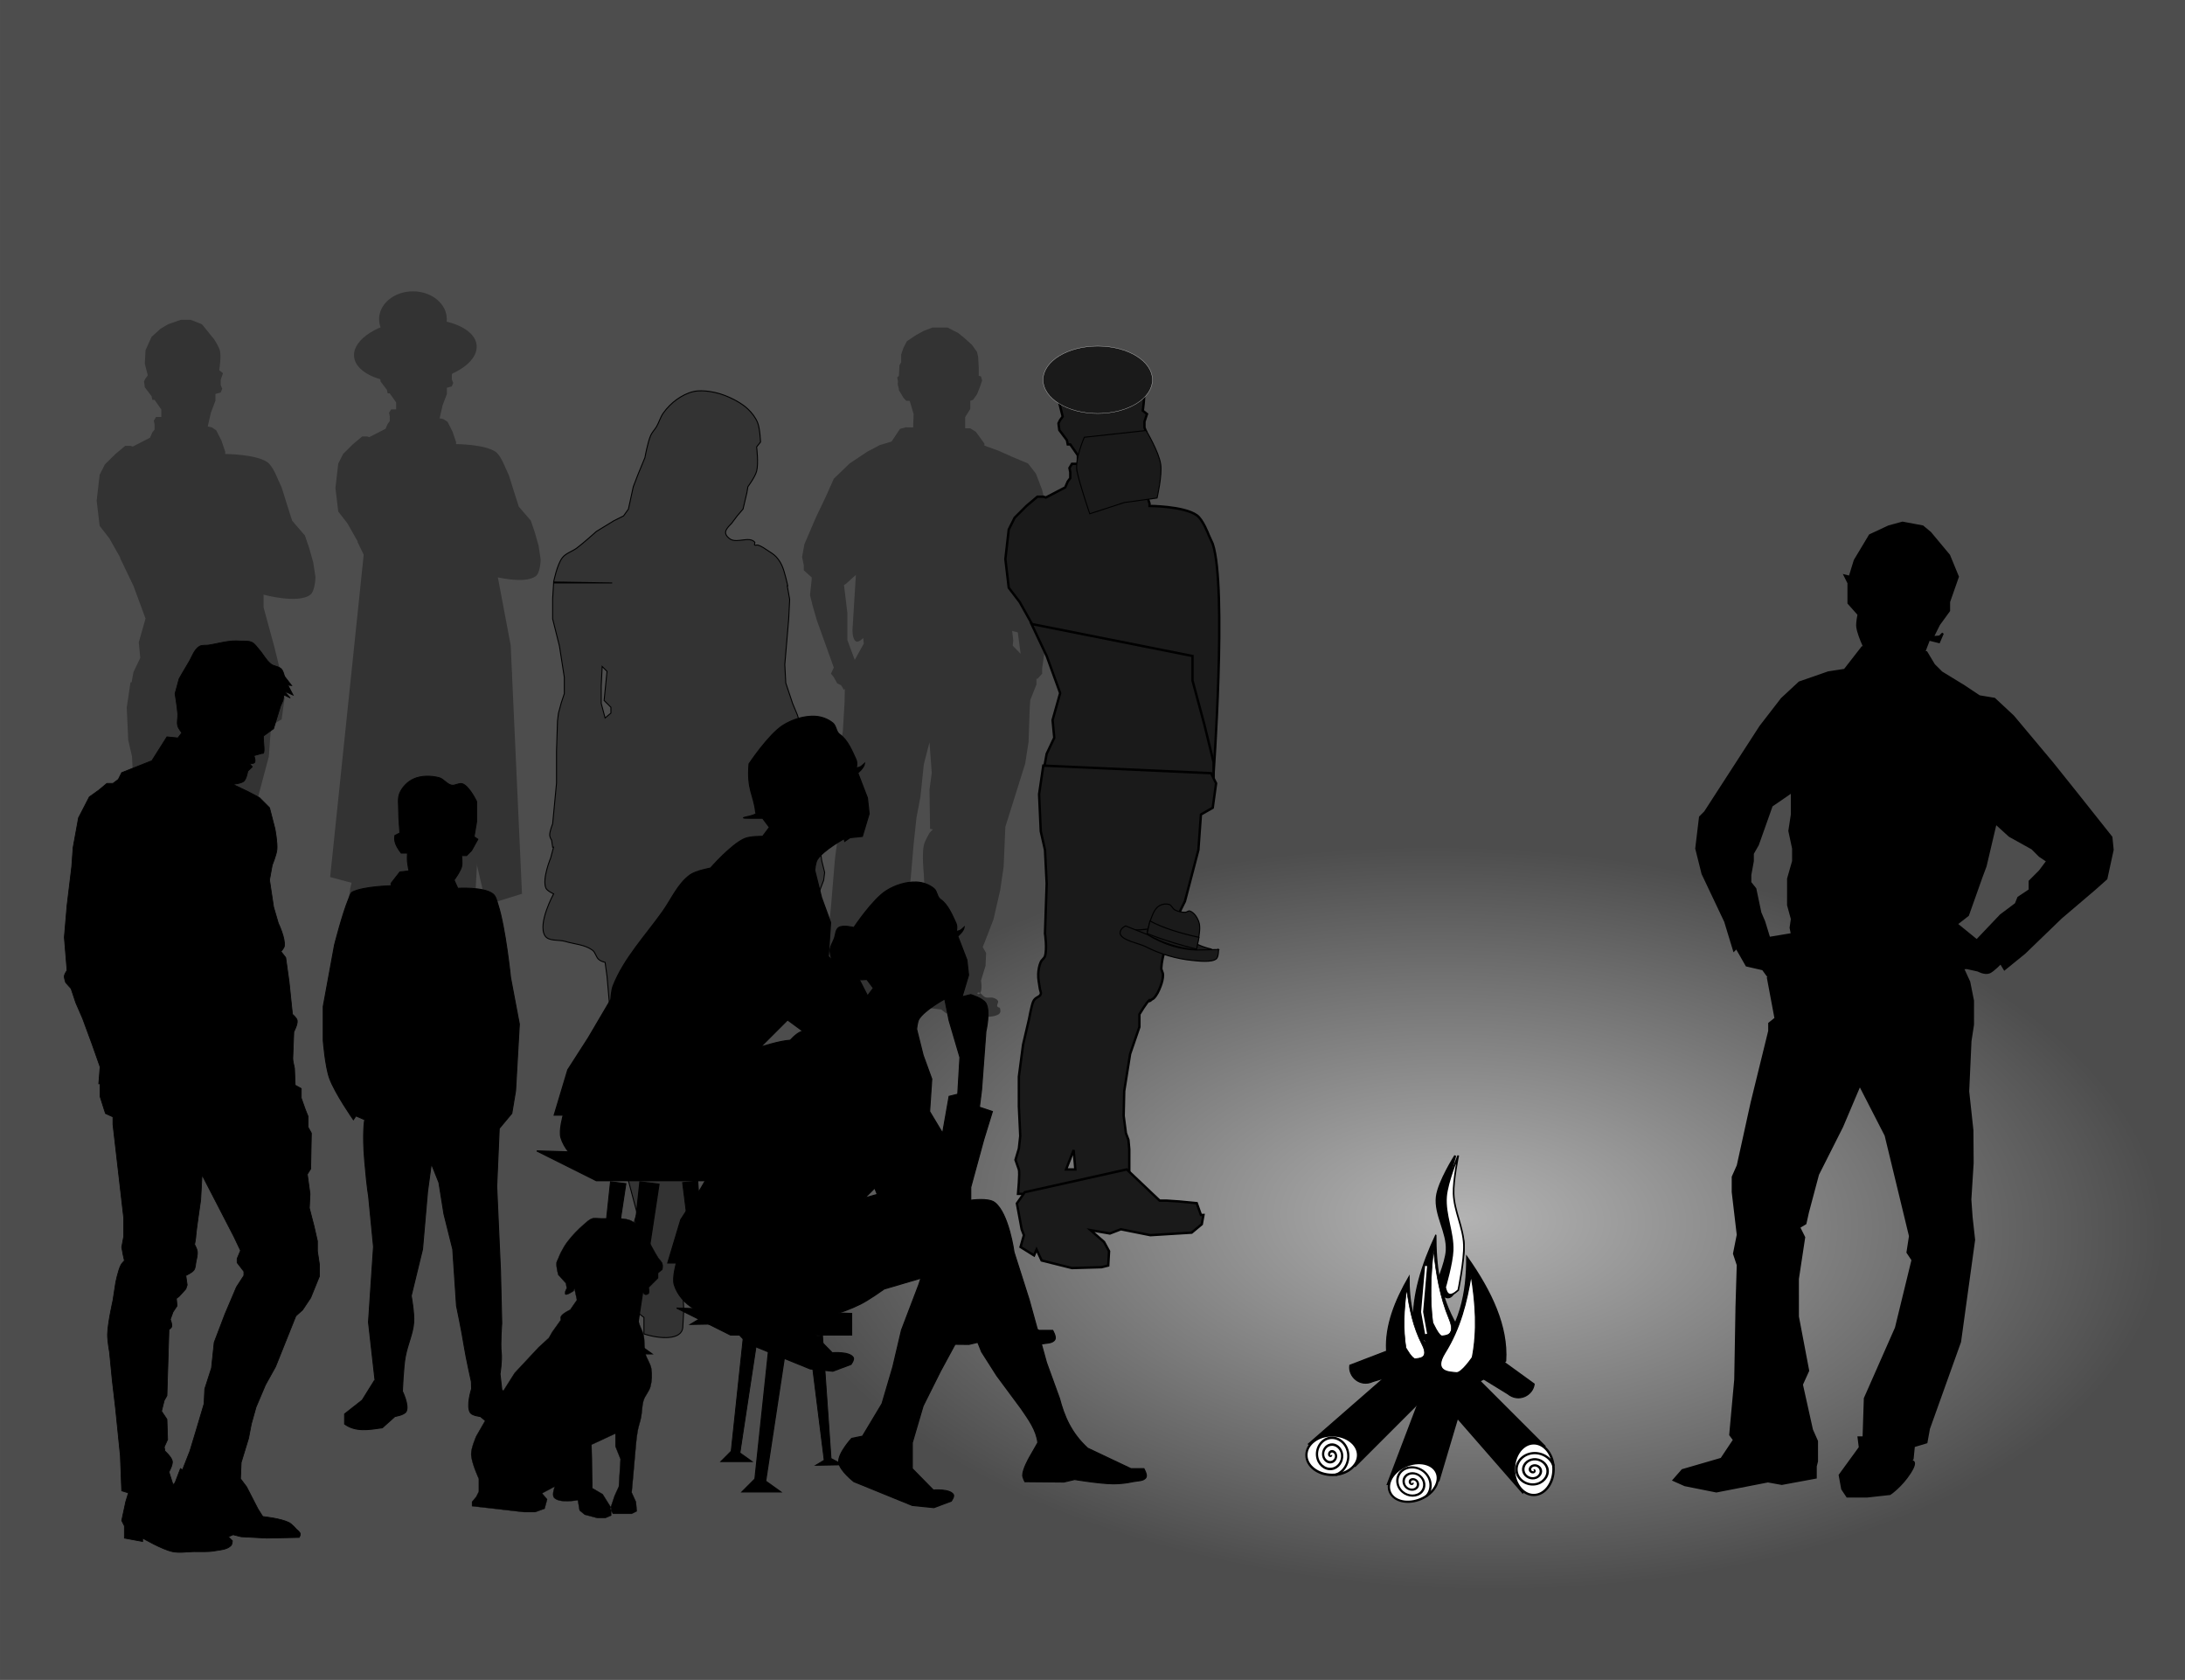 <?xml version="1.0" encoding="UTF-8" standalone="no"?>
<!-- Created with Inkscape (http://www.inkscape.org/) -->

<svg
   xmlns:dc="http://purl.org/dc/elements/1.1/"
   xmlns:cc="http://creativecommons.org/ns#"
   xmlns:rdf="http://www.w3.org/1999/02/22-rdf-syntax-ns#"
   xmlns:svg="http://www.w3.org/2000/svg"
   xmlns="http://www.w3.org/2000/svg"
   xmlns:xlink="http://www.w3.org/1999/xlink"
   xmlns:sodipodi="http://sodipodi.sourceforge.net/DTD/sodipodi-0.dtd"
   xmlns:inkscape="http://www.inkscape.org/namespaces/inkscape"
   width="308.511mm"
   height="237.161mm"
   viewBox="0 0 1093.148 840.336"
   id="svg2"
   version="1.1"
   inkscape:version="0.91 r13725"
   sodipodi:docname="folklore.svg"
   inkscape:export-filename="/home/algot/Documents/runeman.org/clipart/2018/folklore.png"
   inkscape:export-xdpi="32.9324"
   inkscape:export-ydpi="32.9324">
  <rect x="0" y="0" width="1093.148" height="840.336" fill="#808080" stroke="none"/>
  <title
     id="title4484">Folklore</title>
  <defs
     id="defs4">
    <linearGradient
       inkscape:collect="always"
       id="linearGradient5288">
      <stop
         style="stop-color:#b3b3b3;stop-opacity:1"
         offset="0"
         id="stop5290" />
      <stop
         style="stop-color:#4d4d4d;stop-opacity:1"
         offset="1"
         id="stop5292" />
    </linearGradient>
    <radialGradient
       inkscape:collect="always"
       xlink:href="#linearGradient5288"
       id="radialGradient5294"
       cx="352.511"
       cy="757.043"
       fx="352.511"
       fy="757.043"
       r="546.574"
       gradientTransform="matrix(0.642,0.018,-0.005,0.34,116.231,271.173)"
       gradientUnits="userSpaceOnUse" />
  </defs>
  <sodipodi:namedview
     id="base"
     pagecolor="#ffffff"
     bordercolor="#666666"
     borderopacity="1.0"
     inkscape:pageopacity="0.0"
     inkscape:pageshadow="2"
     inkscape:zoom="0.28084016"
     inkscape:cx="1175.0409"
     inkscape:cy="695.97828"
     inkscape:document-units="px"
     inkscape:current-layer="layer1"
     showgrid="false"
     fit-margin-top="0"
     fit-margin-left="0"
     fit-margin-right="0"
     fit-margin-bottom="0"
     inkscape:window-width="1366"
     inkscape:window-height="712"
     inkscape:window-x="0"
     inkscape:window-y="0"
     inkscape:window-maximized="1" />
  <g
     inkscape:label="Layer 1"
     inkscape:groupmode="layer"
     id="layer1"
     transform="translate(393.102,74.485)">
    <rect
       style="opacity:1;fill:url(#radialGradient5294);fill-opacity:1;stroke:none;stroke-width:3;stroke-linecap:round;stroke-linejoin:miter;stroke-miterlimit:4;stroke-dasharray:none;stroke-dashoffset:0;stroke-opacity:1"
       id="rect4486"
       width="1093.148"
       height="840.336"
       x="-393.102"
       y="-74.485" />
    <g
       transform="matrix(-0.486,0,0,0.486,149.708,58.989)"
       inkscape:label="overlay"
       id="layer2"
       style="fill:#333333">
      <path
         sodipodi:nodetypes="sssssccscccccssssssssccccccccccccccccccccssscccccccccccscccccccccsccscccscccccccsssscsccccsccccccccccccccsscccccccssssssccccccccccccccccccccccccccccssccc"
         inkscape:connector-curvature="0"
         id="path3113"
         d="m 394.531,127.594 c -2.858,0.052 -5.728,0.37 -8.531,0.781 -6.886,1.011 -13.666,3.115 -20,6 -6.817,3.105 -13.555,6.856 -19,12 -4.169,3.938 -7.848,8.684 -10,14 -2.529,6.249 -3,20 -3,20 l 4,5 c 0,0 -2.112,16.939 0,25 1.551,5.919 9,16 9,16 l 1,6 4,17 6,7 6,8 c 0,0 6.058,5.395 6,9 -0.046,2.867 -2.533,5.538 -5,7 -7.22,4.279 -19.43,-3.278 -25,3 -0.664,0.748 0.707,2.293 0,3 -0.707,0.707 -2.031,-0.247 -3,0 -4.047,1.032 -7.487,3.741 -11,6 -2.804,1.803 -5.709,3.578 -8,6 -2.478,2.619 -4.487,5.727 -6,9 -3.056,6.608 -6,21 -6,21 l 0.469,0 -2.469,14 1,20 4,47 -1,19 -7,21 -5,12 -5,17 -4,40 -5,30 -5,21 -4,12 3.562,8.031 -2.562,-0.031 -3,22 -3,12 1,8 8,21 7,9 c 0,0 -5.036,17.784 0,24 7.078,8.737 22.518,2.93 33,7 6.129,2.38 11.545,6.33 17,10 4.482,3.016 8.035,7.612 12.438,10.656 L 354,738.375 l 5,22 2,16 -1,17 2,20 3,18 9,28 13,31 9,27 8,12 c 0,0 -3.284,5.166 -3,8 0.314,3.129 5,8 5,8 l -8,31 -4,22 -3,10 5,16 2,11 c 6.667,4.604 13.333,8.842 20,3 l -4,17 -1,18 1,18 c 0.755,13.595 23.571,12.406 40,7 l 0,-17 c 0,0 8.196,-5.645 10,-10 2.806,-6.775 0,-22 0,-22 l -4,-27 -3,-22 c 0,0 6.431,-8.814 7,-14 0.45,-4.098 -3,-12 -3,-12 l 16,-60 13,-55 2,-39 -5,-33 5,-57 1.969,-14.406 c 2.154,-0.552 4.219,-1.348 6.031,-2.594 3.352,-2.306 3.726,-7.585 7,-10 7.89,-5.82 18.619,-6.153 28,-9 6.966,-2.114 17.238,0.233 21,-6 7.568,-12.537 -9,-43 -9,-43 0,0 6.752,-2.909 8,-6 3.918,-9.706 -5,-31 -5,-31 l -2.938,-11.031 0.938,0.031 1,-7 c 0,0 1.878,-3.209 2,-5 0.279,-4.114 -3,-12 -3,-12 l -4,-42 0,-33 -1,-31 -1,-8 -3,-11 -3,-9 0,-17 5,-32 7,-28 0,-21 -1,-16 -60.25,0 60.25,-1 c 0,0 -3.541,-18.026 -9,-25 -3.704,-4.732 -10.203,-6.381 -15,-10 -6.985,-5.269 -20,-17 -20,-17 l -18,-11 -10,-5 -5,-7 -5,-23 -5,-13 -7,-17 c 0,0 -2.758,-15.771 -6,-23 -1.475,-3.29 -4.19,-5.882 -6,-9 -2.619,-4.513 -3.949,-9.767 -7,-14 -3.859,-5.354 -8.601,-10.205 -14,-14 -5.124,-3.601 -10.888,-6.634 -17,-8 -2.765,-0.618 -5.611,-0.833 -8.469,-0.781 z M 497,411.375 l 1,20 0,18 -4,15 -6,-5 0,-6 7,-7 -3,-30 z m -194,154 -1.875,24.406 -4.938,-0.094 z m 111,138 9,7 -2,29 z m 6,58 0,13 6,19 4,19 -1,18 -2,19 3,37 3,31 -4,-5 -7,-40 -2,-27 c 0,0 4.639,-15.058 5,-20 0.618,-8.476 -2.242,-16.962 -5,-25 -1.209,-3.525 -5,-10 -5,-10 l 0,-15 z"
         style="fill:#333333;stroke:#000000;stroke-width:1px;stroke-linecap:butt;stroke-linejoin:miter;stroke-opacity:1" />
    </g>
    <g
       transform="matrix(0.552,0,0,0.552,-484.77,28.966)"
       id="g3913"
       style="fill:#333333">
      <ellipse
         style="opacity:1;fill:#333333;fill-opacity:1;stroke:none;stroke-width:0.25;stroke-linecap:round;stroke-linejoin:bevel;stroke-miterlimit:4;stroke-dasharray:none;stroke-dashoffset:0;stroke-opacity:1"
         id="ellipse3915"
         cx="540.33"
         cy="101.812"
         rx="30.684"
         ry="25.196" />
      <g
         transform="matrix(1.808,0,0,1.782,154.947,-527.461)"
         id="g3917"
         inkscape:label="Layer 1"
         style="fill:#333333;stroke:none">
        <g
           id="g3919"
           style="fill:#333333;stroke:none">
          <path
             style="fill:#333333;fill-rule:evenodd;stroke:none;stroke-width:1px;stroke-linecap:butt;stroke-linejoin:miter;stroke-opacity:1"
             d="m 199.404,408.895 1.061,-2.475 1.061,-1.414 0,-2.475 -0.354,-1.768 1.061,-1.768 2.475,0 23.688,4.95 2.121,1.414 2.475,4.95 1.768,5.303 0,1.061 c 0,0 14.282,0.042 19.799,3.889 2.603,1.815 4.95,8.132 4.95,8.132 l 1.768,3.889 2.828,9.192 2.121,6.718 6.01,7.071 2.121,6.364 1.768,6.364 1.061,7.071 c 0,0 -0.118,6.718 -2.475,8.485 -5.751,4.313 -21.567,0 -21.567,0 l -66.114,-14.849 -6.718,-12.021 -4.596,-6.01 -1.414,-12.021 1.414,-12.374 2.475,-4.95 4.95,-4.95 4.596,-3.889 2.475,0 1.061,0.354 z"
             id="path3921"
             inkscape:connector-curvature="0"
             sodipodi:nodetypes="ccccccccccccsccccccccscccccccccccc" />
          <path
             style="fill:#333333;fill-rule:evenodd;stroke:none;stroke-width:1px;stroke-linecap:butt;stroke-linejoin:miter;stroke-opacity:1"
             d="m 226.274,404.652 1.768,-7.778 2.121,-5.657 0,-3.182 2.475,-0.707 0.707,-1.768 -0.707,-1.768 0,-2.475 1.061,-3.182 -1.768,-1.414 c 0,0 1.001,-6.195 0.354,-9.192 -0.445,-2.061 -2.828,-5.657 -2.828,-5.657 l -5.657,-7.071 -5.303,-2.121 -4.596,0 -6.01,2.121 -3.536,2.121 -4.243,3.889 -2.828,6.364 -0.354,6.364 1.414,5.657 -1.061,1.414 -0.707,1.414 0.354,2.828 3.182,4.243 0.354,1.768 1.061,0 3.182,4.596 0,6.364 z"
             id="path3923"
             inkscape:connector-curvature="0"
             sodipodi:nodetypes="ccccccccccsccccccccccccccccccc" />
          <path
             style="fill:#333333;fill-rule:evenodd;stroke:none;stroke-width:1px;stroke-linecap:butt;stroke-linejoin:miter;stroke-opacity:1"
             d="m 185.262,466.171 6.364,13.435 4.243,11.667 1.414,3.889 -3.182,11.314 0.707,7.425 -3.182,6.718 -1.414,7.778 71.418,1.768 0,-6.01 -3.889,-15.91 -4.95,-18.385 0,-10.253 z"
             id="path3925"
             inkscape:connector-curvature="0" />
          <path
             style="fill:#333333;fill-rule:evenodd;stroke:none;stroke-width:1px;stroke-linecap:butt;stroke-linejoin:miter;stroke-opacity:1"
             d="m 190.211,525.568 -1.768,12.02 0.707,15.557 1.768,7.779 0.707,14.141 -0.707,20.859 c 0,0 0.971,6.516 0,9.547 -0.309,0.965 -1.358,1.547 -1.768,2.475 -0.681,1.544 -0.976,3.264 -1.061,4.949 -0.107,2.132 0.414,4.251 0.707,6.365 0.099,0.71 0.572,1.438 0.354,2.121 -0.457,1.431 -2.294,1.123 -3.181,3.192 -0.745,1.736 -1.768,7.414 -1.768,7.414 l -2.475,10.607 -1.768,13.436 0,12.373 0.59,12.493 -0.589,5.305 -1.414,4.714 1.413,4.016 c 0.471,1.338 -0.354,10.242 -0.354,10.242 l 2.828,0 43.84,-4.949 0,-3.889 0,-3.889 -2.9e-4,-4.36 2.9e-4,-1.652 -0.354,-3.889 -1.061,-2.828 -0.943,-7.305 0.236,-10.372 2.475,-15.557 3.891,-11.312 0,-5.305 c 0,0 3.095,-5.173 4.242,-6 0.605,-0.436 -0.394,0.255 -0.293,0.379 0.334,0.408 0.956,-0.448 1.418,-0.703 0.22,-0.121 0.468,-0.213 0.643,-0.393 1.324,-1.363 2.15,-3.174 2.828,-4.949 0.603,-1.577 1.089,-3.264 1.061,-4.951 -0.017,-0.972 -0.754,-1.858 -0.707,-2.828 0.472,-9.866 9.9,-27.93 9.9,-27.93 l 5.656,-21.566 1.061,-14.85 4.949,-2.828 1.414,-10.254 -2.121,-4.242 z m 12.729,161.219 0.707,8.133 -3.889,0 z"
             id="path3927"
             inkscape:connector-curvature="0"
             sodipodi:nodetypes="ccccccsssssscccccccsccccccccccccccsssssssccccccccccc" />
          <path
             style="fill:#333333;fill-rule:evenodd;stroke:none;stroke-width:1px;stroke-linecap:butt;stroke-linejoin:miter;stroke-opacity:1"
             d="m 182.434,704.466 -3.299,4.715 2.003,10.841 0.943,2.475 -1.414,4.95 5.657,3.536 1.061,-2.475 2.121,4.596 12.728,3.182 12.374,-0.354 2.828,-0.707 0.354,-6.01 -2.121,-3.889 -5.657,-4.95 8.132,1.414 4.596,-1.768 12.374,2.475 17.324,-1.061 4.243,-3.536 0.707,-3.889 -1.061,0 -1.768,-4.95 -7.425,-0.707 -5.303,-0.354 -2.828,0 -13.789,-13.081 z"
             id="path3929"
             inkscape:connector-curvature="0"
             sodipodi:nodetypes="ccccccccccccccccccccccccccc" />
        </g>
      </g>
      <path
         style="fill:#333333;fill-rule:evenodd;stroke:none;stroke-width:1px;stroke-linecap:butt;stroke-linejoin:miter;stroke-opacity:1"
         d="m 495.969,312.642 -30.684,294.799 81.823,21.837 49.435,0 6.819,-122.623 -37.502,-181.415 z"
         id="path3931"
         inkscape:connector-curvature="0"
         sodipodi:nodetypes="ccccccc" />
      <path
         style="fill:#333333;fill-rule:evenodd;stroke:none;stroke-width:1px;stroke-linecap:butt;stroke-linejoin:miter;stroke-opacity:1"
         d="m 596.543,588.964 10.228,43.674 32.388,-10.079 -10.228,-225.089 -13.637,-72.23 -30.123,8.379 z"
         id="path3933"
         inkscape:connector-curvature="0"
         sodipodi:nodetypes="ccccccc" />
      <ellipse
         style="opacity:1;fill:#333333;fill-opacity:1;stroke:none;stroke-width:0.265;stroke-linecap:round;stroke-linejoin:bevel;stroke-miterlimit:4;stroke-dasharray:none;stroke-dashoffset:0;stroke-opacity:1"
         id="ellipse3935"
         cx="530.362"
         cy="178.369"
         rx="55.774"
         ry="28.511"
         transform="matrix(0.996,-0.089,0.08,0.997,0,0)" />
    </g>
    <g
       transform="matrix(-0.9,0,0,0.809,328.544,-193.692)"
       id="g3735"
       inkscape:label="Layer 1"
       style="fill:#333333;stroke:none">
      <g
         id="g3737"
         style="fill:#333333;stroke:none">
        <path
           style="fill:#333333;fill-rule:evenodd;stroke:none;stroke-width:1px;stroke-linecap:butt;stroke-linejoin:miter;stroke-opacity:1"
           d="m 265.316,415.982 0,-6.924 0,-3.777 -2.833,-5.036 0,-5.036 -1.574,-0.629 -2.203,-3.462 -1.574,-4.406 -1.259,-4.091 0.629,-2.518 0.944,-0.315 0.315,0 0,-5.036 0.315,-6.609 0.629,-3.147 2.833,-4.406 4.406,-4.406 3.147,-2.833 5.98,-3.462 2.833,0 5.665,0 5.036,2.203 4.091,2.518 5.036,3.777 1.888,4.091 1.259,4.091 0,4.721 0.944,1.888 0.315,6.609 0.944,0.944 -0.426,2.518 c 0,0 0.298,1.733 0,2.518 -0.449,1.181 -0.518,2.833 -0.518,2.833 l -2.518,4.721 -1.574,1.888 -1.888,0 -2.203,8.183 0.315,9.442 0,3.147 z"
           id="path3739"
           inkscape:connector-curvature="0"
           sodipodi:nodetypes="cccccccccccccccccccccccccccccccscccccccc" />
        <path
           style="fill:#333333;fill-rule:evenodd;stroke:none;stroke-width:1px;stroke-linecap:butt;stroke-linejoin:miter;stroke-opacity:1"
           d="m 298.363,411.576 -32.732,0.629 -3.146,0 -3.148,2.203 -4.721,7.238 0,1.26 -7.869,3.146 -6.924,3.463 -5.35,2.518 -4.092,1.889 -4.406,6.293 -3.461,10.072 -3.148,15.107 -3.775,10.385 -2.203,7.24 0,10.07 1.887,3.463 -0.314,4.406 4.721,1.887 -1.258,21.717 1.572,17.736 1.574,10.904 0.945,7.553 0,3.148 2.518,3.146 102.287,-0.629 5.35,7.553 1.574,-2.832 2.203,-1.26 1.887,-3.775 1.574,-2.203 -1.574,-3.777 9.443,-29.27 2.203,-8.498 1.572,-6.924 -0.943,-10.07 0,-0.945 4.406,-4.406 0,-3.146 0.943,-5.035 -1.258,-7.869 -6.295,-16.365 -5.666,-13.219 -4.406,-11.016 -8.811,-9.441 -9.758,-7.24 -6.924,-4.09 -6.609,-2.203 -4.721,-7.869 z m 27.695,91.27 5.35,5.352 1.26,0.943 -1.889,17.311 0,16.68 -4.092,12.275 -5.035,-10.072 0.314,-3.461 c 0,0 2.42,2.735 3.777,2.203 2.348,-0.921 2.203,-7.238 2.203,-7.238 l -0.629,-11.33 z m -86.865,34.621 -0.629,5.98 0.314,3.146 -4.406,5.035 1.574,-13.219 z"
           id="path3741"
           inkscape:connector-curvature="0"
           sodipodi:nodetypes="ccccccccccccccccccccccccccccccccccccccccccccccccccccccccccsccccccccc" />
        <path
           style="fill:#333333;fill-rule:evenodd;stroke:none;stroke-width:1px;stroke-linecap:butt;stroke-linejoin:miter;stroke-opacity:1"
           d="m 238.879,447.454 -4.406,13.219 0,7.239 2.833,11.645 3.462,8.812 0,13.219 -3.147,6.295 c 0,0 0.714,4.119 0,5.98 -0.506,1.318 -2.526,1.769 -2.833,3.147 -0.547,2.462 1.269,4.896 2.203,7.239 0.348,0.872 1.488,1.608 1.259,2.518 -0.532,2.117 -4.683,1.698 -5.35,3.777 -0.781,2.432 -0.001,7.664 2.518,7.239 0.103,-0.018 0,-0.315 0,-0.315"
           id="path3743"
           inkscape:connector-curvature="0"
           sodipodi:nodetypes="cccccccssssssc" />
        <path
           style="fill:#333333;fill-rule:evenodd;stroke:none;stroke-width:1px;stroke-linecap:butt;stroke-linejoin:miter;stroke-opacity:1"
           d="m 321.652,446.825 1.888,11.96 1.574,11.96 -1.574,16.051 0,15.107 1.259,1.888"
           id="path3745"
           inkscape:connector-curvature="0" />
        <path
           style="fill:#333333;fill-rule:evenodd;stroke:none;stroke-width:1px;stroke-linecap:butt;stroke-linejoin:miter;stroke-opacity:1"
           d="m 225.66,564.533 0,5.98 3.462,9.757 0.315,5.35 0.629,20.457 1.888,13.533 11.015,39.026 0.315,8.183 0.629,16.366 1.888,14.477 3.777,18.254 5.036,14.477 0.944,2.518 -1.888,3.777 0.315,7.868 2.518,9.127 c 0,0 -1.267,8.166 1.574,8.406 0.302,0.025 0.551,-0.663 0.315,-0.853 -1.361,-1.093 -2.75,2.281 -4.406,2.833 -1.397,0.465 -3.027,-0.2 -4.406,0.315 -0.983,0.367 -2.092,0.93 -2.518,1.888 -0.471,1.059 0.936,2.484 0.315,3.462 -0.658,1.037 -1.142,0.073 -1.462,1.259 -0.427,1.582 -0.276,2.965 1.147,3.777 2.862,1.631 6.477,1.261 9.757,1.574 3.448,0.329 10.386,0.315 10.386,0.315 l 8.812,-2.833 2.518,-2.203 6.609,-0.944 7.239,-1.259 3.777,-2.833 -0.944,-6.609 -0.629,-1.259 1.259,-1.259 0,-3.462 0.944,-11.33 -0.629,-10.701 -4.721,-15.107 -3.777,-12.904 0.629,-16.051 c 0,0 1.173,-12.076 0,-17.94 -0.535,-2.675 -3.147,-7.553 -3.147,-7.553 l -1.888,-2.203 1.574,-0.315 0.315,-24.234 -1.259,-10.386 1.259,-18.884 3.147,13.533 1.888,20.143 2.203,12.904 1.574,16.366 1.574,20.457 3.462,32.102 2.203,9.127 1.259,2.833 c 0,0 -4.409,9.259 -4.091,14.163 0.459,7.08 8.498,19.513 8.498,19.513 l 1.574,2.833 -1.259,3.462 0,4.406 7.239,4.091 c 0,0 1.309,4.53 3.147,5.665 4.199,2.593 14.792,0.629 14.792,0.629 l 9.127,0 3.147,-3.147 -1.574,-5.35 -2.518,-2.203 -0.944,-5.35 -0.944,-0.629 5.665,-13.848 0,-11.33 -1.259,-2.518 -0.944,-12.589 -2.203,-23.605 -2.203,-29.584 -1.888,-15.736 0,-30.529 -1.259,-23.919 -1.259,-8.812 -0.944,-17.94 -0.315,-16.051 z"
           id="path3747"
           inkscape:connector-curvature="0"
           sodipodi:nodetypes="ccccccccccccccccssssssssscccccccccccccccsccccccccccccccscccccscccccccccccccccccccc" />
      </g>
    </g>
    <g
       transform="translate(159.872,204.462)"
       id="layer1-3"
       inkscape:label="Layer 1">
      <g
         transform="translate(-1,2)"
         id="g3052">
        <path
           style="fill:#000000;stroke:#000000;stroke-width:1px;stroke-linecap:butt;stroke-linejoin:miter;stroke-opacity:1"
           d="m 166.17,362.933 c 0,0 5.284,-11.984 5.657,-18.385 0.529,-9.092 -6.037,-17.828 -4.95,-26.87 0.894,-7.437 9.192,-20.506 9.192,-20.506 0,0 -3.902,12.63 -3.536,19.092 0.503,8.858 7.285,16.597 7.778,25.456 0.426,7.662 -4.243,22.627 -4.243,22.627 -3.3,7.341 -6.6,2.091 -9.899,-1.414 z"
           id="path3048"
           inkscape:connector-curvature="0"
           sodipodi:nodetypes="csscsscc" />
        <path
           sodipodi:nodetypes="csscsscc"
           inkscape:connector-curvature="0"
           id="path3050"
           d="m 171.028,363.021 c 0,0 3.507,-12.017 3.754,-18.435 0.351,-9.117 -4.006,-17.877 -3.285,-26.944 0.593,-7.458 6.101,-20.562 6.101,-20.562 0,0 -2.59,12.665 -2.346,19.144 0.334,8.883 4.835,16.643 5.162,25.526 0.283,7.683 -2.816,22.689 -2.816,22.689 -4.47,4.088 -5.831,1.956 -6.57,-1.418 z"
           style="fill:#ffffff;stroke:#000000;stroke-width:0.816px;stroke-linecap:butt;stroke-linejoin:miter;stroke-opacity:1" />
      </g>
      <g
         id="g3020"
         transform="matrix(-0.557,-0.249,0.151,-0.521,161.61,657.204)">
        <path
           style="fill:#000000;stroke:#000000;stroke-width:1px;stroke-linecap:butt;stroke-linejoin:miter;stroke-opacity:1"
           d="m 102,443.362 55,-48 c 9.054,-10.149 20.897,-4.962 22,5 l -54,54 z"
           id="path3022"
           inkscape:connector-curvature="0"
           sodipodi:nodetypes="ccccc" />
        <ellipse
           style="fill:#ffffff;fill-opacity:1;stroke:#000000;stroke-width:1;stroke-opacity:1"
           id="path3024"
           transform="matrix(1.123,0,0,1.239,-0.448,-123.91)"
           cx="101.5"
           cy="462.362"
           rx="11.5"
           ry="8" />
        <path
           sodipodi:type="spiral"
           style="fill:none;stroke:#000000;stroke-width:1px;stroke-linecap:butt;stroke-linejoin:miter;stroke-opacity:1"
           id="path3026"
           sodipodi:cx="101"
           sodipodi:cy="462.36218"
           sodipodi:expansion="1"
           sodipodi:revolution="3"
           sodipodi:radius="8.2462111"
           sodipodi:argument="-17.523739"
           sodipodi:t0="0"
           d="m 101,462.362 c 0.1,0.401 -0.491,0.333 -0.667,0.167 -0.475,-0.451 -0.142,-1.206 0.333,-1.5 0.85,-0.525 1.926,-9.3e-4 2.333,0.833 0.598,1.224 -0.139,2.658 -1.333,3.167 -1.592,0.678 -3.394,-0.277 -4,-1.833 -0.763,-1.958 0.415,-4.132 2.333,-4.833 2.323,-0.85 4.871,0.553 5.667,2.833 0.937,2.687 -0.691,5.611 -3.333,6.5 -3.051,1.026 -6.352,-0.828 -7.333,-3.833 -1.115,-3.415 0.965,-7.093 4.333,-8.167 3.779,-1.204 7.834,1.102 9,4.833 1.294,4.142 -1.239,8.576 -5.333,9.833"
           transform="matrix(1.123,0,0,1.239,-0.448,-123.91)" />
      </g>
      <g
         transform="matrix(0.603,-0.097,-0.011,-0.542,111.017,647.786)"
         id="g3012">
        <path
           sodipodi:nodetypes="ccccc"
           inkscape:connector-curvature="0"
           id="path3014"
           d="m 102,443.362 55,-48 c 9.054,-10.149 20.897,-4.962 22,5 l -54,54 z"
           style="fill:#000000;stroke:#000000;stroke-width:1px;stroke-linecap:butt;stroke-linejoin:miter;stroke-opacity:1" />
        <ellipse
           transform="matrix(1.123,0,0,1.239,-0.448,-123.91)"
           id="path3016"
           style="fill:#ffffff;fill-opacity:1;stroke:#000000;stroke-width:1;stroke-opacity:1"
           cx="101.5"
           cy="462.362"
           rx="11.5"
           ry="8" />
        <path
           transform="matrix(1.123,0,0,1.239,-0.448,-123.91)"
           d="m 101,462.362 c 0.1,0.401 -0.491,0.333 -0.667,0.167 -0.475,-0.451 -0.142,-1.206 0.333,-1.5 0.85,-0.525 1.926,-9.3e-4 2.333,0.833 0.598,1.224 -0.139,2.658 -1.333,3.167 -1.592,0.678 -3.394,-0.277 -4,-1.833 -0.763,-1.958 0.415,-4.132 2.333,-4.833 2.323,-0.85 4.871,0.553 5.667,2.833 0.937,2.687 -0.691,5.611 -3.333,6.5 -3.051,1.026 -6.352,-0.828 -7.333,-3.833 -1.115,-3.415 0.965,-7.093 4.333,-8.167 3.779,-1.204 7.834,1.102 9,4.833 1.294,4.142 -1.239,8.576 -5.333,9.833"
           sodipodi:t0="0"
           sodipodi:argument="-17.523739"
           sodipodi:radius="8.2462111"
           sodipodi:revolution="3"
           sodipodi:expansion="1"
           sodipodi:cy="462.36218"
           sodipodi:cx="101"
           id="path3018"
           style="fill:none;stroke:#000000;stroke-width:1px;stroke-linecap:butt;stroke-linejoin:miter;stroke-opacity:1"
           sodipodi:type="spiral" />
      </g>
      <g
         id="g2991">
        <path
           style="fill:#000000;stroke:#000000;stroke-width:1px;stroke-linecap:butt;stroke-linejoin:miter;stroke-opacity:1"
           d="m 102,443.362 55,-48 c 9.054,-10.149 20.897,-4.962 22,5 l -54,54 z"
           id="path2989"
           inkscape:connector-curvature="0"
           sodipodi:nodetypes="ccccc" />
        <ellipse
           style="fill:#ffffff;fill-opacity:1;stroke:#000000;stroke-width:1;stroke-opacity:1"
           id="path2987"
           transform="matrix(1.123,0,0,1.239,-0.448,-123.91)"
           cx="101.5"
           cy="462.362"
           rx="11.5"
           ry="8" />
        <path
           sodipodi:type="spiral"
           style="fill:none;stroke:#000000;stroke-width:1px;stroke-linecap:butt;stroke-linejoin:miter;stroke-opacity:1"
           id="path2985"
           sodipodi:cx="101"
           sodipodi:cy="462.36218"
           sodipodi:expansion="1"
           sodipodi:revolution="3"
           sodipodi:radius="8.2462111"
           sodipodi:argument="-17.523739"
           sodipodi:t0="0"
           d="m 101,462.362 c 0.1,0.401 -0.491,0.333 -0.667,0.167 -0.475,-0.451 -0.142,-1.206 0.333,-1.5 0.85,-0.525 1.926,-9.3e-4 2.333,0.833 0.598,1.224 -0.139,2.658 -1.333,3.167 -1.592,0.678 -3.394,-0.277 -4,-1.833 -0.763,-1.958 0.415,-4.132 2.333,-4.833 2.323,-0.85 4.871,0.553 5.667,2.833 0.937,2.687 -0.691,5.611 -3.333,6.5 -3.051,1.026 -6.352,-0.828 -7.333,-3.833 -1.115,-3.415 0.965,-7.093 4.333,-8.167 3.779,-1.204 7.834,1.102 9,4.833 1.294,4.142 -1.239,8.576 -5.333,9.833"
           transform="matrix(1.123,0,0,1.239,-0.448,-123.91)" />
      </g>
      <g
         transform="matrix(0.866,-0.45,0.5,0.779,-168.675,164.002)"
         id="g2996">
        <path
           sodipodi:nodetypes="ccccc"
           inkscape:connector-curvature="0"
           id="path2998"
           d="m 102,443.362 55,-48 c 9.054,-10.149 20.897,-4.962 22,5 l -54,54 z"
           style="fill:#000000;stroke:#000000;stroke-width:1px;stroke-linecap:butt;stroke-linejoin:miter;stroke-opacity:1" />
        <ellipse
           transform="matrix(1.123,0,0,1.239,-0.448,-123.91)"
           id="path3000"
           style="fill:#ffffff;fill-opacity:1;stroke:#000000;stroke-width:1;stroke-opacity:1"
           cx="101.5"
           cy="462.362"
           rx="11.5"
           ry="8" />
        <path
           transform="matrix(1.123,0,0,1.239,-0.448,-123.91)"
           d="m 101,462.362 c 0.1,0.401 -0.491,0.333 -0.667,0.167 -0.475,-0.451 -0.142,-1.206 0.333,-1.5 0.85,-0.525 1.926,-9.3e-4 2.333,0.833 0.598,1.224 -0.139,2.658 -1.333,3.167 -1.592,0.678 -3.394,-0.277 -4,-1.833 -0.763,-1.958 0.415,-4.132 2.333,-4.833 2.323,-0.85 4.871,0.553 5.667,2.833 0.937,2.687 -0.691,5.611 -3.333,6.5 -3.051,1.026 -6.352,-0.828 -7.333,-3.833 -1.115,-3.415 0.965,-7.093 4.333,-8.167 3.779,-1.204 7.834,1.102 9,4.833 1.294,4.142 -1.239,8.576 -5.333,9.833"
           sodipodi:t0="0"
           sodipodi:argument="-17.523739"
           sodipodi:radius="8.2462111"
           sodipodi:revolution="3"
           sodipodi:expansion="1"
           sodipodi:cy="462.36218"
           sodipodi:cx="101"
           id="path3002"
           style="fill:none;stroke:#000000;stroke-width:1px;stroke-linecap:butt;stroke-linejoin:miter;stroke-opacity:1"
           sodipodi:type="spiral" />
      </g>
      <g
         id="g3004"
         transform="matrix(0,-1,1,0,-234.601,569.546)">
        <path
           style="fill:#000000;stroke:#000000;stroke-width:1px;stroke-linecap:butt;stroke-linejoin:miter;stroke-opacity:1"
           d="m 102,443.362 55,-48 c 9.054,-10.149 20.897,-4.962 22,5 l -54,54 z"
           id="path3006"
           inkscape:connector-curvature="0"
           sodipodi:nodetypes="ccccc" />
        <ellipse
           style="fill:#ffffff;fill-opacity:1;stroke:#000000;stroke-width:1;stroke-opacity:1"
           id="path3008"
           transform="matrix(1.123,0,0,1.239,-0.448,-123.91)"
           cx="101.5"
           cy="462.362"
           rx="11.5"
           ry="8" />
        <path
           sodipodi:type="spiral"
           style="fill:none;stroke:#000000;stroke-width:1px;stroke-linecap:butt;stroke-linejoin:miter;stroke-opacity:1"
           id="path3010"
           sodipodi:cx="101"
           sodipodi:cy="462.36218"
           sodipodi:expansion="1"
           sodipodi:revolution="3"
           sodipodi:radius="8.2462111"
           sodipodi:argument="-17.523739"
           sodipodi:t0="0"
           d="m 101,462.362 c 0.1,0.401 -0.491,0.333 -0.667,0.167 -0.475,-0.451 -0.142,-1.206 0.333,-1.5 0.85,-0.525 1.926,-9.3e-4 2.333,0.833 0.598,1.224 -0.139,2.658 -1.333,3.167 -1.592,0.678 -3.394,-0.277 -4,-1.833 -0.763,-1.958 0.415,-4.132 2.333,-4.833 2.323,-0.85 4.871,0.553 5.667,2.833 0.937,2.687 -0.691,5.611 -3.333,6.5 -3.051,1.026 -6.352,-0.828 -7.333,-3.833 -1.115,-3.415 0.965,-7.093 4.333,-8.167 3.779,-1.204 7.834,1.102 9,4.833 1.294,4.142 -1.239,8.576 -5.333,9.833"
           transform="matrix(1.123,0,0,1.239,-0.448,-123.91)" />
      </g>
      <g
         id="g3042"
         transform="matrix(-0.588,0,0,0.879,297.615,-109.474)">
        <path
           style="fill:#000000;stroke:#000000;stroke-width:1px;stroke-linecap:butt;stroke-linejoin:miter;stroke-opacity:1"
           d="m 224.86,510.011 c 0.051,17.206 -2.779,34.413 -17.678,51.619 -11.905,13.749 11.696,11.441 19.092,11.314 6.995,-0.12 17.678,-11.314 17.678,-11.314 1.08,-17.206 -7.022,-34.413 -19.092,-51.619 z"
           id="path3044"
           inkscape:connector-curvature="0"
           sodipodi:nodetypes="csscc" />
        <path
           sodipodi:nodetypes="csscc"
           inkscape:connector-curvature="0"
           id="path3046"
           d="m 226.865,518.809 c -2.153,13.305 -5.379,26.434 -13.102,38.829 -6.171,9.905 2.914,9.556 5.686,9.908 2.622,0.333 8.015,-7.671 8.015,-7.671 2.574,-13.236 1.727,-27.03 -0.599,-41.066 z"
           style="fill:#ffffff;stroke:#000000;stroke-width:0.544px;stroke-linecap:butt;stroke-linejoin:miter;stroke-opacity:1" />
      </g>
      <g
         transform="matrix(-0.588,0,0,0.713,284.18,-3.894)"
         id="g3036">
        <path
           sodipodi:nodetypes="csscc"
           inkscape:connector-curvature="0"
           id="path3038"
           d="m 224.86,510.011 c 0.051,17.206 -2.779,34.413 -17.678,51.619 -11.905,13.749 11.696,11.441 19.092,11.314 6.995,-0.12 17.678,-11.314 17.678,-11.314 1.08,-17.206 -7.022,-34.413 -19.092,-51.619 z"
           style="fill:#000000;stroke:#000000;stroke-width:1px;stroke-linecap:butt;stroke-linejoin:miter;stroke-opacity:1" />
        <path
           style="fill:#ffffff;stroke:#000000;stroke-width:0.544px;stroke-linecap:butt;stroke-linejoin:miter;stroke-opacity:1"
           d="m 226.865,518.809 c -2.153,13.305 -5.379,26.434 -13.102,38.829 -6.171,9.905 2.914,9.556 5.686,9.908 2.622,0.333 8.015,-7.671 8.015,-7.671 2.574,-13.236 1.727,-27.03 -0.599,-41.066 z"
           id="path3040"
           inkscape:connector-curvature="0"
           sodipodi:nodetypes="csscc" />
      </g>
      <g
         transform="translate(-43.841,-159.806)"
         id="g3032">
        <path
           style="fill:#000000;stroke:#000000;stroke-width:1px;stroke-linecap:butt;stroke-linejoin:miter;stroke-opacity:1"
           d="m 224.86,510.011 c 0.051,17.206 -2.779,34.413 -17.678,51.619 -11.905,13.749 11.696,11.441 19.092,11.314 6.995,-0.12 17.678,-11.314 17.678,-11.314 1.08,-17.206 -7.022,-34.413 -19.092,-51.619 z"
           id="path3028"
           inkscape:connector-curvature="0"
           sodipodi:nodetypes="csscc" />
        <path
           sodipodi:nodetypes="csscc"
           inkscape:connector-curvature="0"
           id="path3030"
           d="m 226.865,518.809 c -2.153,13.305 -5.379,26.434 -13.102,38.829 -6.171,9.905 2.914,9.556 5.686,9.908 2.622,0.333 8.015,-7.671 8.015,-7.671 2.574,-13.236 1.727,-27.03 -0.599,-41.066 z"
           style="fill:#ffffff;stroke:#000000;stroke-width:0.544px;stroke-linecap:butt;stroke-linejoin:miter;stroke-opacity:1" />
      </g>
      <path
         style="fill:none;stroke:#ffffff;stroke-width:1px;stroke-linecap:butt;stroke-linejoin:miter;stroke-opacity:1"
         d="m 160.5,354.362 -2,23 2,11"
         id="path3083"
         inkscape:connector-curvature="0" />
    </g>
    <g
       id="g3570"
       transform="matrix(0.535,0,0,0.535,190.58,165.037)">
      <path
         sodipodi:nodetypes="sssscccccccscccccccscccccccssscccscccccccccccsccccsccccccccssssssscccccssscscccssssscsscsccccccccccccscc"
         inkscape:connector-curvature="0"
         id="path3151"
         d="m -233.813,377.046 c 5.76,0.232 11.763,2.383 16.191,6.072 3.022,2.518 2.808,7.923 6.072,10.119 7.032,4.731 11.241,15.201 14.447,22.135 1.707,3.692 0.313,7.755 0.313,7.755 4.476,-0.374 5.551,-2.449 7.504,-4.084 -0.6,4.292 -6.073,8.602 -6.073,8.602 l 8.567,22.264 1.555,14.168 -6.072,20.24 8.096,-2.023 c 0,0 11.438,3.391 14.168,8.096 4.402,7.586 0,26.312 0,26.312 l -4.049,54.648 -2.023,16.193 12.145,4.047 -8.096,26.312 -12.145,44.529 0,12.143 c 0,0 16.306,-2.45 22.264,2.025 13.323,10.008 18.217,46.551 18.217,46.551 l 14.168,44.529 16.191,58.697 12.145,33.446 c 4.283,16.265 10.686,32.178 26.312,46.553 l 40.48,19.177 12.145,0 c 0,0 3.362,5.657 2.023,8.096 -2.053,3.741 -7.977,3.133 -12.145,4.049 -5.967,1.311 -12.106,2.022 -18.215,2.023 -12.219,0.004 -36.434,-4.024 -36.434,-4.024 l -10.046,2.36 -36.506,-0.336 c 0,0 -2.064,-3.955 -2.023,-6.095 0.11,-5.763 6.072,-16.191 6.072,-16.191 l 8.096,-14.168 c -1.385,-11.955 -8.777,-21.908 -15.7,-32.017 l -22.757,-30.729 -14.168,-22.264 -12.143,-30.359 -26.312,48.556 -16.193,32.403 -10.119,34.41 0,24.287 19.648,19.995 c 0,0 15.657,-1.312 18.809,4.294 1.046,1.86 -2.025,6.072 -2.025,6.072 l -16.191,6.07 -20.24,-2.023 -54.648,-22.264 c 0,0 -13.547,-10.549 -14.168,-18.217 -0.683,-8.426 12.145,-22.264 12.145,-22.264 l 10.119,-2.023 18.217,-30.361 10.119,-34.408 8.096,-34.408 16.193,-42.504 2.023,-6.072 -34.408,10.119 c 0,0 -14.361,10.305 -22.264,14.17 -9.01,4.407 -18.49,8.21 -28.336,10.119 -16.572,3.213 -33.724,1.686 -50.602,2.023 -8.769,0.175 -17.567,0.669 -26.312,0 -8.848,-0.676 -17.549,-2.643 -26.311,-4.047 -8.105,-1.299 -17.187,0.066 -24.289,-4.049 -8.297,-4.807 -15.447,-13.083 -18.217,-22.264 -1.958,-6.491 2.025,-20.24 2.025,-20.24 l -8.098,0 12.145,-40.48 18.217,-28.336 20.24,-34.408 c 0,0 0.514,-8.328 2.023,-12.144 9.839,-24.884 29.075,-44.949 44.529,-66.793 7.793,-11.015 13.341,-24.496 24.288,-32.385 5.193,-3.742 18.217,-6.07 18.217,-6.07 0,0 18.128,-20.861 30.359,-26.312 4.969,-2.215 16.193,-2.025 16.193,-2.025 l 6.072,-8.096 -6.072,-8.096 c 0,0 -6.816,0.678 -10.121,0 -5.033,-1.033 -10.43,-2.547 -14.168,-6.072 -5.488,-5.175 -9.584,-12.716 -10.119,-20.24 -0.303,-4.256 2.579,-8.138 4.047,-12.145 1.25,-3.411 1.04,-8.083 4.049,-10.119 3.911,-2.647 14.168,0 14.168,0 0,0 17.425,-26.244 30.359,-34.408 8.307,-5.244 18.522,-8.491 28.338,-8.096 z m 26.311,109.297 c 0,0 -18.586,10.134 -24.063,18.686 -1.781,2.781 -2.248,9.65 -2.248,9.65 l 6.07,24.287 8.098,22.266 -2.025,30.359 12.145,20.24 6.072,-34.408 8.096,-2.023 2.023,-34.408 -10.119,-34.408 z m -50.6,161.92 -24.289,24.289 c 0,0 17.319,-5.69 26.312,-6.072 9.533,-0.405 28.336,4.049 28.336,4.049 z"
         style="fill:#000000;fill-rule:evenodd;stroke:#000000;stroke-width:1px;stroke-linecap:butt;stroke-linejoin:miter;stroke-opacity:1" />
      <path
         inkscape:connector-curvature="0"
         id="path3163"
         d="m -354.707,803.619 -20.24,133.585 14.168,10.12 -36.432,0 12.144,-12.144 14.168,-133.585 z"
         style="fill:#000000;fill-rule:evenodd;stroke:#000000;stroke-width:1px;stroke-linecap:butt;stroke-linejoin:miter;stroke-opacity:1" />
      <path
         style="fill:#000000;fill-rule:evenodd;stroke:#000000;stroke-width:0.792px;stroke-linecap:butt;stroke-linejoin:miter;stroke-opacity:1"
         d="m -321.859,800.89 8.015,115.135 11.22,5.942 -25.647,0.469 8.015,-4.809 -14.426,-115.41 z"
         id="path3184"
         inkscape:connector-curvature="0"
         sodipodi:nodetypes="ccccccc" />
      <path
         style="fill:#000000;fill-rule:evenodd;stroke:#000000;stroke-width:0.806px;stroke-linecap:butt;stroke-linejoin:miter;stroke-opacity:1"
         d="m -382.742,803.118 -16.315,107.681 11.421,8.158 -29.367,0 9.789,-9.789 11.421,-107.681 z"
         id="path3186"
         inkscape:connector-curvature="0" />
      <path
         inkscape:connector-curvature="0"
         id="path3568"
         d="m -458.244,775.401 163.659,5.036 0,20.143 -113.302,0 z"
         style="fill:#000000;fill-rule:evenodd;stroke:#000000;stroke-width:1px;stroke-linecap:butt;stroke-linejoin:miter;stroke-opacity:1" />
    </g>
    <g
       id="g3236"
       transform="matrix(-0.151,0,0,0.151,-168.056,584.254)">
      <path
         sodipodi:nodetypes="ccccccssccccsssssssssssssscccscccc"
         inkscape:connector-curvature="0"
         id="path3232"
         d="m -619.426,-37.544 0,-33.941 -2.828,-31.113 0,-16.971 -16.971,8.485 0,19.799 c 0,0 -0.5,13.978 -5.657,16.971 -4.158,2.413 -11.094,0.889 -14.142,-2.828 -4.184,-5.104 0,-19.799 0,-19.799 l -31.113,-31.113 0,-16.971 -14.142,-11.314 c 0,0 -2.014,-13.514 0,-19.799 2.475,-7.723 9.784,-12.959 14.142,-19.799 13.386,-21.006 24.037,-43.645 36.77,-65.054 4.546,-7.645 8.467,-15.779 14.142,-22.627 10.643,-12.843 22.022,-26.148 36.77,-33.941 11.121,-5.877 24.272,-7.062 36.77,-8.485 11.241,-1.28 22.627,0 33.941,0 l 31.113,0 c 9.428,0 19.292,-2.834 28.284,0 10.976,3.46 19.563,12.29 28.284,19.799 19.709,16.971 37.882,35.954 53.74,56.569 8.775,11.407 16.004,23.993 22.627,36.77 3.305,6.375 5.738,13.165 8.485,19.799 1.943,4.691 5.053,9.101 5.657,14.142 1.587,13.239 -5.657,39.598 -5.657,39.598 l -25.456,28.284 -2.828,16.971 c 0,0 5.657,5.657 5.657,16.971 0,11.314 -28.284,-8.485 -28.284,-8.485 l -2.828,-8.485 -8.485,39.598 z"
         style="fill:#000000;fill-rule:evenodd;stroke:#000000;stroke-width:1px;stroke-linecap:butt;stroke-linejoin:miter;stroke-opacity:1" />
      <path
         sodipodi:nodetypes="csssssssssscccccccccccccccccccccccscccccccccccsccccccccsccc"
         inkscape:connector-curvature="0"
         id="path3234"
         d="m -619.426,-74.313 c 0,0 -2.632,70.025 -5.657,87.681 -2.87,16.753 -13.309,31.486 -16.971,48.083 -4.284,19.422 -1.066,40.045 -5.657,59.397 -4.203,17.717 -16.868,32.94 -19.799,50.912 -3.19,19.563 -2.183,40.22 2.828,59.397 4.264,16.317 17.542,29.174 22.627,45.255 5.749,18.18 4.755,37.87 8.485,56.569 3.042,15.249 8.563,29.951 11.314,45.255 4.53,25.209 5.961,50.88 8.485,76.368 2.145,21.661 3.729,43.373 5.657,65.054 1.845,20.745 5.657,62.225 5.657,62.225 l -14.142,31.113 -2.828,31.113 16.971,8.485 31.113,0 31.113,0 8.485,-16.971 -14.142,-42.426 -14.142,-31.113 -5.657,-90.51 16.971,-42.426 0,-42.426 79.196,36.77 -2.828,124.451 0,19.799 -33.941,19.799 -28.284,45.255 0,25.456 19.799,8.485 25.456,0 42.426,-11.314 16.971,-14.142 5.657,-33.941 c 0,0 62.222,11.929 79.196,-8.485 7.859,-9.452 -2.828,-36.77 -2.828,-36.77 l 42.426,22.627 -16.971,19.799 8.485,31.113 31.113,11.314 36.77,0 172.534,-19.799 0,-14.142 -14.142,-16.971 -8.485,-16.971 0,-42.426 c 0,0 25.132,-53.398 25.456,-82.024 0.233,-20.59 -16.971,-59.397 -16.971,-59.397 l -53.74,-93.338 -19.799,-31.113 -53.74,-84.853 -79.196,-84.853 -33.941,-31.113 -11.314,-19.799 -28.284,-39.598 c 0,0 1.711,-7.953 0,-11.314 -5.819,-11.427 -31.113,-22.627 -31.113,-22.627 l -25.456,-36.77 z"
         style="fill:#000000;fill-rule:evenodd;stroke:#000000;stroke-width:1px;stroke-linecap:butt;stroke-linejoin:miter;stroke-opacity:1" />
    </g>
    <g
       style="fill:#333333;stroke:none"
       inkscape:label="Layer 1"
       id="g3546"
       transform="matrix(1.064,0,0,1.049,-530.202,-284.465)">
      <g
         style="fill:#333333;stroke:none"
         id="g3548">
        <path
           sodipodi:nodetypes="ccccccccccccsccccccccscccccccccccc"
           inkscape:connector-curvature="0"
           id="path3550"
           d="m 199.404,408.895 1.061,-2.475 1.061,-1.414 0,-2.475 -0.354,-1.768 1.061,-1.768 2.475,0 23.688,4.95 2.121,1.414 2.475,4.95 1.768,5.303 0,1.061 c 0,0 14.282,0.042 19.799,3.889 2.603,1.815 4.95,8.132 4.95,8.132 l 1.768,3.889 2.828,9.192 2.121,6.718 6.01,7.071 2.121,6.364 1.768,6.364 1.061,7.071 c 0,0 -0.118,6.718 -2.475,8.485 -5.751,4.313 -21.567,0 -21.567,0 l -66.114,-14.849 -6.718,-12.021 -4.596,-6.01 -1.414,-12.021 1.414,-12.374 2.475,-4.95 4.95,-4.95 4.596,-3.889 2.475,0 1.061,0.354 z"
           style="fill:#333333;fill-rule:evenodd;stroke:none;stroke-width:1px;stroke-linecap:butt;stroke-linejoin:miter;stroke-opacity:1" />
        <path
           sodipodi:nodetypes="ccccccccccsccccccccccccccccccc"
           inkscape:connector-curvature="0"
           id="path3552"
           d="m 226.274,404.652 1.768,-7.778 2.121,-5.657 0,-3.182 2.475,-0.707 0.707,-1.768 -0.707,-1.768 0,-2.475 1.061,-3.182 -1.768,-1.414 c 0,0 1.001,-6.195 0.354,-9.192 -0.445,-2.061 -2.828,-5.657 -2.828,-5.657 l -5.657,-7.071 -5.303,-2.121 -4.596,0 -6.01,2.121 -3.536,2.121 -4.243,3.889 -2.828,6.364 -0.354,6.364 1.414,5.657 -1.061,1.414 -0.707,1.414 0.354,2.828 3.182,4.243 0.354,1.768 1.061,0 3.182,4.596 0,6.364 z"
           style="fill:#333333;fill-rule:evenodd;stroke:none;stroke-width:1px;stroke-linecap:butt;stroke-linejoin:miter;stroke-opacity:1" />
        <path
           inkscape:connector-curvature="0"
           id="path3554"
           d="m 185.262,466.171 6.364,13.435 4.243,11.667 1.414,3.889 -3.182,11.314 0.707,7.425 -3.182,6.718 -1.414,7.778 71.418,1.768 0,-6.01 -3.889,-15.91 -4.95,-18.385 0,-10.253 z"
           style="fill:#333333;fill-rule:evenodd;stroke:none;stroke-width:1px;stroke-linecap:butt;stroke-linejoin:miter;stroke-opacity:1" />
        <path
           sodipodi:nodetypes="ccccccsssssscccccccsccccccccccccccsssssssccccccccccc"
           inkscape:connector-curvature="0"
           id="path3556"
           d="m 190.211,525.568 -1.768,12.02 0.707,15.557 1.768,7.779 0.707,14.141 -0.707,20.859 c 0,0 0.971,6.516 0,9.547 -0.309,0.965 -1.358,1.547 -1.768,2.475 -0.681,1.544 -0.976,3.264 -1.061,4.949 -0.107,2.132 0.414,4.251 0.707,6.365 0.099,0.71 0.572,1.438 0.354,2.121 -0.457,1.431 -2.294,1.123 -3.181,3.192 -0.745,1.736 -1.768,7.414 -1.768,7.414 l -2.475,10.607 -1.768,13.436 0,12.373 0.59,12.493 -0.589,5.305 -1.414,4.714 1.413,4.016 c 0.471,1.338 -0.354,10.242 -0.354,10.242 l 2.828,0 43.84,-4.949 0,-3.889 0,-3.889 -2.9e-4,-4.36 2.9e-4,-1.652 -0.354,-3.889 -1.061,-2.828 -0.943,-7.305 0.236,-10.372 2.475,-15.557 3.891,-11.312 0,-5.305 c 0,0 3.095,-5.173 4.242,-6 0.605,-0.436 -0.394,0.255 -0.293,0.379 0.334,0.408 0.956,-0.448 1.418,-0.703 0.22,-0.121 0.468,-0.213 0.643,-0.393 1.324,-1.363 2.15,-3.174 2.828,-4.949 0.603,-1.577 1.089,-3.264 1.061,-4.951 -0.017,-0.972 -0.754,-1.858 -0.707,-2.828 0.472,-9.866 9.9,-27.93 9.9,-27.93 l 5.656,-21.566 1.061,-14.85 4.949,-2.828 1.414,-10.254 -2.121,-4.242 z m 12.729,161.219 0.707,8.133 -3.889,0 z"
           style="fill:#333333;fill-rule:evenodd;stroke:none;stroke-width:1px;stroke-linecap:butt;stroke-linejoin:miter;stroke-opacity:1" />
        <path
           sodipodi:nodetypes="ccccccccccccccccccccccccccc"
           inkscape:connector-curvature="0"
           id="path3558"
           d="m 182.434,704.466 -3.299,4.715 2.003,10.841 0.943,2.475 -1.414,4.95 5.657,3.536 1.061,-2.475 2.121,4.596 12.728,3.182 12.374,-0.354 2.828,-0.707 0.354,-6.01 -2.121,-3.889 -5.657,-4.95 8.132,1.414 4.596,-1.768 12.374,2.475 17.324,-1.061 4.243,-3.536 0.707,-3.889 -1.061,0 -1.768,-4.95 -7.425,-0.707 -5.303,-0.354 -2.828,0 -13.789,-13.081 z"
           style="fill:#333333;fill-rule:evenodd;stroke:none;stroke-width:1px;stroke-linecap:butt;stroke-linejoin:miter;stroke-opacity:1" />
      </g>
    </g>
    <path
       style="fill:#000000;fill-rule:evenodd;stroke:#000000;stroke-width:0.56px;stroke-linecap:butt;stroke-linejoin:miter;stroke-opacity:1"
       d="m 14.518,283.831 c -5.498,-0.221 -11.219,1.598 -15.871,4.535 -7.244,4.573 -17.003,19.271 -17.003,19.271 -1.1,13.01 2.281,15.088 3.33,24.227 2.094,1.974 -12.952,2.979 -2.198,2.979 l 5.669,0 3.401,4.535 -3.401,4.533 c 0,0 -6.286,-0.107 -9.069,1.134 -6.851,3.053 -17.005,14.738 -17.005,14.738 0,0 -7.294,1.304 -10.202,3.4 -6.131,4.419 -9.237,11.97 -13.602,18.139 -8.656,12.234 -19.429,23.471 -24.94,37.408 -0.845,2.137 -1.134,6.801 -1.134,6.801 l -11.336,19.273 -10.202,15.87 -6.801,22.672 4.535,0 c 0,0 -2.233,7.701 -1.136,11.336 1.551,5.142 5.557,9.776 10.204,12.468 3.978,2.305 9.065,1.54 13.604,2.268 4.907,0.786 9.781,1.889 14.736,2.268 4.898,0.374 9.824,0.098 14.736,0 9.453,-0.189 19.06,0.666 28.341,-1.134 5.515,-1.069 10.824,-3.199 15.87,-5.667 4.426,-2.165 12.47,-7.937 12.47,-7.937 l 19.271,-5.667 -1.134,3.401 -9.069,23.804 -4.535,19.271 -5.667,19.271 -10.202,17.005 -5.667,1.134 c 0,0 -7.185,7.749 -6.803,12.468 0.348,4.294 7.937,10.204 7.937,10.204 l 30.607,12.468 11.334,1.134 9.069,-3.4 c 0,0 1.721,-2.36 1.136,-3.401 -1.765,-3.14 -10.536,-2.405 -10.536,-2.405 l -11.003,-11.199 0,-13.602 5.667,-19.273 9.069,-18.148 14.738,-27.195 6.801,17.003 7.935,12.47 12.746,17.211 c 3.878,5.662 8.017,11.236 8.793,17.932 l -4.533,7.935 c 0,0 -3.34,5.841 -3.401,9.069 -0.023,1.199 1.134,3.414 1.134,3.414 l 20.446,0.187 5.626,-1.321 c 0,0 13.563,2.255 20.407,2.253 3.421,-9.5e-4 6.859,-0.398 10.201,-1.132 2.334,-0.513 5.653,-0.173 6.803,-2.268 0.75,-1.366 -1.134,-4.535 -1.134,-4.535 l -6.803,0 -22.671,-10.74 C 95.32,572.246 91.733,563.333 89.334,554.223 l -6.801,-18.732 -9.069,-32.875 -7.937,-24.94 c 0,0 -2.741,-20.467 -10.202,-26.072 -3.337,-2.507 -12.468,-1.134 -12.468,-1.134 l 0,-6.801 c 0.73,-2.739 1.743,-6.367 2.875,-10.612 L 31.831,405.928 c -1.936,3.601 -5.238,3.733 -10.514,-1.936 l 1.136,-17.003 -4.535,-12.47 -3.4,-13.602 c 0,0 0.26,-3.848 1.258,-5.406 3.068,-4.79 13.478,-10.465 13.478,-10.465 0.079,0.392 0.169,0.91 0.252,1.341 l 2.14,-1.473 c -0.88,-0.04 -1.78,-0.057 -2.722,-0.024 l 3.25,-0.339 0.111,-0.076 0.259,0.039 5.778,-0.602 3.401,-11.336 -0.871,-7.935 -4.798,-12.47 c 0,0 3.065,-2.413 3.401,-4.817 -1.094,0.916 -1.697,2.077 -4.204,2.286 0,0 0.782,-2.275 -0.174,-4.343 -1.796,-3.883 -4.154,-9.748 -8.092,-12.398 -1.828,-1.23 -1.709,-4.257 -3.401,-5.667 -2.48,-2.066 -5.841,-3.271 -9.067,-3.401 z M 0.914,435.733 17.917,448.203 c 0,0 -10.532,-2.494 -15.871,-2.268 -5.037,0.214 -14.736,3.401 -14.736,3.401 z"
       id="path4111"
       inkscape:connector-curvature="0"
       sodipodi:nodetypes="ssccscccscssscccccsssssssccccccccsccccscccccccccccsccccsscccccccsccccccccscccccccccccccssssccscc" />
    <path
       inkscape:connector-curvature="0"
       id="path4113"
       d="m -63.409,517.917 -11.951,78.876 8.366,5.975 -21.512,0 7.171,-7.171 8.366,-78.876 z"
       style="fill:#000000;fill-rule:evenodd;stroke:#000000;stroke-width:0.59px;stroke-linecap:butt;stroke-linejoin:miter;stroke-opacity:1" />
    <path
       style="fill:#000000;fill-rule:evenodd;stroke:#000000;stroke-width:0.468px;stroke-linecap:butt;stroke-linejoin:miter;stroke-opacity:1"
       d="m -44.014,516.306 4.732,67.982 6.625,3.509 -15.143,0.277 4.732,-2.839 -8.518,-68.145 z"
       id="path4115"
       inkscape:connector-curvature="0"
       sodipodi:nodetypes="ccccccc" />
    <path
       style="fill:#000000;fill-rule:evenodd;stroke:#000000;stroke-width:0.476px;stroke-linecap:butt;stroke-linejoin:miter;stroke-opacity:1"
       d="m -79.963,517.621 -9.633,63.581 6.743,4.817 -17.34,0 5.78,-5.78 6.743,-63.581 z"
       id="path4117"
       inkscape:connector-curvature="0" />
    <path
       inkscape:connector-curvature="0"
       id="path4119"
       d="m -124.543,501.256 96.634,2.973 0,11.893 -66.9,0 z"
       style="fill:#000000;fill-rule:evenodd;stroke:#000000;stroke-width:0.59px;stroke-linecap:butt;stroke-linejoin:miter;stroke-opacity:1" />
    <g
       id="g4446"
       transform="matrix(-1,0,0,1,963.487,-118.875)">
      <path
         id="path4434"
         d="m 424.883,368.143 -32.102,2.518 -3.777,6.295 -3.777,3.777 -11.33,6.924 -7.553,5.035 -7.553,1.26 -9.443,8.812 -19.512,23.289 -12.59,15.736 -16.996,21.402 -0.629,6.295 3.148,14.477 5.664,5.035 16.996,14.479 18.254,17.625 10.07,8.182 1.889,-3.146 c 0,0 3.718,3.94 5.666,4.72 2.369,0.949 5.664,-0.943 5.664,-0.943 l 5.666,-1.26 96.936,7.553 5.035,-6.924 8.184,-1.889 5.035,-8.811 1.26,1.258 4.406,-14.477 11.33,-23.92 3.146,-12.59 -1.887,-15.736 -2.52,-2.518 -27.695,-42.803 -10.701,-13.848 -8.812,-8.184 -14.477,-5.035 -8.184,-1.26 z m 35.25,72.389 10.07,6.924 6.926,19.512 2.518,4.406 0,3.777 1.258,6.924 0,3.777 -2.518,3.146 -2.518,11.961 -1.889,4.406 -2.518,8.182 -11.33,-1.889 0.629,-3.146 -0.629,-4.406 1.889,-6.924 0,-5.666 0,-7.553 -2.518,-8.812 0,-6.295 1.889,-8.812 -1.26,-8.182 z m -101.973,15.736 5.037,21.4 1.887,5.035 6.926,19.514 5.664,4.406 -10.07,8.184 -11.961,-12.59 -7.553,-5.664 -1.26,-3.148 -5.664,-3.775 0,-4.406 -5.037,-5.037 -3.775,-5.035 3.775,-2.518 3.777,-3.777 11.33,-6.295 z"
         style="fill:#000000;fill-rule:evenodd;stroke:#000000;stroke-width:1px;stroke-linecap:butt;stroke-linejoin:miter;stroke-opacity:1"
         inkscape:connector-curvature="0"
         sodipodi:nodetypes="ccccccccccccccccccsccccccccccccccccccccccccccccccccccccccccccccccccccccccccc" />
      <path
         inkscape:connector-curvature="0"
         id="path4442"
         d="m 394.04,370.975 -2.518,-6.609 -5.036,1.259 -1.888,-4.406 1.574,1.574 3.462,0.315 -3.147,-6.295 -5.036,-6.924 0,-4.406 -4.406,-12.589 4.406,-10.701 9.442,-11.33 3.777,-3.147 10.071,-1.888 6.924,1.888 9.442,4.406 7.553,12.589 2.518,8.183 2.518,-0.629 -1.888,3.777 0,10.071 -5.036,5.665 c 0,0 0.917,4.206 0.629,6.295 -0.706,5.134 -5.665,14.477 -5.665,14.477 z"
         style="fill:#000000;fill-rule:evenodd;stroke:#000000;stroke-width:1px;stroke-linecap:butt;stroke-linejoin:miter;stroke-opacity:1"
         sodipodi:nodetypes="ccccccccccccccccccccccscc" />
      <path
         inkscape:connector-curvature="0"
         id="path4444"
         d="m 375.156,527.395 -3.777,8.183 -1.888,9.442 0,11.96 1.259,8.183 1.147,25.178 -2.112,19.513 -0.112,16.366 1.147,18.254 -0.629,8.812 -1.259,11.33 7.036,50.986 15.553,43.433 1.259,6.924 6.295,1.888 0.629,6.295 1.259,1.259 c 0,0 -4.406,-1.259 0,5.665 4.406,6.924 10.071,10.701 10.071,10.701 l 11.33,1.259 10.071,0 2.518,-3.777 1.259,-6.924 -10.071,-13.848 0.629,-5.036 -2.518,0 -0.629,-19.513 -15.553,-35.25 -8.295,-33.991 2.518,-3.777 -1.259,-8.183 12.183,-50.357 12.924,-25.178 8.812,20.772 12.071,23.919 5.036,18.884 1.259,5.665 3.147,1.888 -2.518,5.036 3.147,20.772 0,18.884 -5.147,27.067 3.147,6.924 -5.036,22.66 -2.518,5.665 0,10.071 0.629,2.518 0,5.665 16.995,3.147 6.924,-1.259 25.808,5.036 15.736,-3.147 5.665,-2.518 -4.406,-5.036 -19.513,-5.665 -6.295,-9.442 1.888,-2.518 -2.518,-27.696 -0.629,-36.508 -0.629,-20.772 1.888,-5.665 -1.888,-9.442 2.518,-21.402 0,-7.553 -2.518,-5.665 -6.924,-31.473 -8.812,-35.879 0,-3.777 -3.147,-2.518 3.777,-20.143 z"
         style="fill:#000000;fill-rule:evenodd;stroke:#000000;stroke-width:1px;stroke-linecap:butt;stroke-linejoin:miter;stroke-opacity:1"
         sodipodi:nodetypes="cccccccccccccccccsccccccccccccccccccccccccccccccccccccccccccccccccccccc" />
    </g>
    <g
       id="g4376"
       transform="matrix(1.394,0,0,1.394,-23.766,45.181)">
      <path
         sodipodi:nodetypes="ccccsscccscccsccccccccccscssccccccccsccsccccccsccccccccsscccc"
         inkscape:connector-curvature="0"
         id="path3288"
         d="m -117.358,226.605 -4.062,0.451 -3.159,4.062 0,0.903 c 0,0 -9.685,0.181 -13.887,2.221 -0.677,0.329 -1.062,1.787 -1.458,2.743 -2.166,5.232 -4.964,16.247 -4.964,16.247 l -4.062,22.114 0,12.185 c 0,0 0.714,9.232 2.257,13.539 1.931,5.393 8.575,14.893 8.575,14.893 l 0.903,-1.354 3.159,1.354 c 0,0 -0.903,4.513 0,14.893 0.903,10.38 1.354,12.185 1.354,12.185 l 1.805,18.504 -1.805,27.079 2.432,21.627 -0.383,-0.555 -4.305,6.909 -6.318,4.964 0,3.61 c 3.901,2.898 8.737,2.059 13.539,1.354 l 4.513,-4.062 c 0,0 3.373,-0.494 4.062,-1.805 1.139,-2.168 -1.354,-7.221 -1.354,-7.221 0,0 0.329,-8.759 1.039,-12.464 0.907,-4.73 2.715,-8.128 3.022,-12.358 0.23,-3.165 -0.903,-9.478 -0.903,-9.478 l 4.062,-16.699 1.805,-20.76 1.354,-9.929 2.708,6.77 1.805,11.283 3.159,12.637 1.354,20.309 c 0,0 1.92,9.115 2.779,14.614 0.609,3.902 2.568,12.672 2.568,12.672 l 0.068,2.5 c 0,0 -2.019,6.18 -0.451,8.575 0.704,1.075 3.61,1.354 3.61,1.354 l 5.416,4.513 c 5.003,-0.097 11.118,0.473 11.734,-2.257 l -0.451,-4.513 -8.993,-7.257 -0.659,-5.728 c 0,0 0.762,-4.842 0.451,-7.533 -0.406,-3.518 0.175,-10.624 0.175,-10.624 l -0.451,-18.955 -1.354,-30.238 0.903,-20.76 4.513,-5.416 1.354,-8.124 1.354,-23.919 -3.159,-16.698 c 0,0 -1.798,-17.749 -4.513,-26.176 -0.446,-1.385 -0.739,-3.061 -1.909,-3.925 -3.401,-2.511 -12.533,-1.942 -12.533,-1.942 l -1.805,-4.062 -13.539,-1.354 z"
         style="fill:#000000;fill-rule:evenodd;stroke:#000000;stroke-width:0.347px;stroke-linecap:butt;stroke-linejoin:miter;stroke-opacity:1" />
      <path
         sodipodi:nodetypes="csccccsssssscccccccscc"
         inkscape:connector-curvature="0"
         id="path3290"
         d="m -117.358,230.216 c 0,0 -1.127,-4.48 -1.354,-6.77 -0.104,-1.048 0,-3.159 0,-3.159 l -2.257,0 c -2.509,-3.277 -2.477,-4.861 -2.257,-6.318 l 1.805,-0.903 c 0,0 -0.473,-5.412 -0.451,-8.124 0.017,-2.111 -0.426,-4.398 0.451,-6.318 0.972,-2.129 2.825,-4.015 4.964,-4.964 2.754,-1.222 6.104,-1.183 9.026,-0.451 1.702,0.426 2.799,2.334 4.513,2.708 1.331,0.29 2.806,-0.978 4.062,-0.451 2.47,1.036 4.964,6.318 4.964,6.318 l 0,7.221 -0.903,5.416 1.354,0.903 -2.257,4.062 -1.805,1.805 -1.805,0 c 0,0 0.392,2.766 0,4.062 -0.943,3.115 -5.416,8.124 -5.416,8.124 z"
         style="fill:#000000;fill-rule:evenodd;stroke:#000000;stroke-width:0.347px;stroke-linecap:butt;stroke-linejoin:miter;stroke-opacity:1" />
    </g>
    <g
       id="g3358"
       transform="matrix(-0.38,0,0,0.38,-133.989,222.454)">
      <path
         sodipodi:nodetypes="ccscccscccccccsssssssssccsscccccc"
         inkscape:connector-curvature="0"
         id="path3347"
         d="m 380.345,263.235 -7.109,-12.441 c 0,0 -9.349,-0.874 -12.549,-3.86 -3.415,-3.187 -5.034,-13.077 -5.034,-13.077 l -5.953,-5.864 3.583,-3.967 c 0,0 -5.329,0.227 -6.647,-1.636 -1.746,-2.469 0.892,-9.028 0.892,-9.028 l -10.79,-3.016 c -4.822,2.353 -1.315,-14.729 -1.669,-22.8 l -13.374,-9.623 -9.102,-29.694 -3.339,-7.63 -3.555,-19.55 c 0,0 0.747,-15.612 5.332,-21.328 3.316,-4.133 10.079,-3.801 14.219,-7.109 6.577,-5.257 10.346,-13.307 15.996,-19.55 2.811,-3.106 5.111,-7.072 8.887,-8.887 4.835,-2.324 10.639,-1.481 15.996,-1.777 3.549,-0.197 7.123,-0.31 10.664,0 10.188,0.892 20.115,3.72 30.214,5.332 4.137,0.66 8.897,-0.456 12.441,1.777 7.229,4.556 9.694,14.08 14.219,21.328 4.358,6.982 12.441,21.328 12.441,21.328 l 5.332,19.55 c 0,0 -2.961,17.714 -3.555,26.66 -0.353,5.32 1.423,10.857 0,15.996 -0.922,3.329 -5.332,8.887 -5.332,8.887 l 5.116,6.786 14.434,-1.454 21.328,33.769 0,30.214 z"
         style="fill:#000000;fill-rule:evenodd;stroke:#000000;stroke-width:1px;stroke-linecap:butt;stroke-linejoin:miter;stroke-opacity:1" />
      <path
         inkscape:connector-curvature="0"
         id="path3349"
         d="m 312.931,101.631 -15.081,19.48 5.027,-0.628 -6.912,13.196 11.311,-5.027 -7.541,8.797 20.736,-10.054 z"
         style="fill:#000000;fill-rule:evenodd;stroke:#000000;stroke-width:1px;stroke-linecap:butt;stroke-linejoin:miter;stroke-opacity:1" />
      <path
         sodipodi:nodetypes="cccccsccccscccccsccccccccccscccccccccccccc"
         inkscape:connector-curvature="0"
         id="path3351"
         d="m 374.124,251.683 -18.662,8.887 -15.107,7.998 -13.33,13.33 -7.109,27.548 c 0,0 -3.582,18.368 -2.666,27.548 0.707,7.086 6.221,20.439 6.221,20.439 l 3.555,19.55 -5.332,35.546 -6.221,21.328 c 0,0 -9.554,19.913 -7.998,30.214 0.417,2.763 4.443,7.109 4.443,7.109 l -6.221,7.998 -4.443,31.992 -2.666,25.771 -1.777,16.884 c 0,0 -5.591,4.68 -6.221,7.998 -0.978,5.157 4.443,15.107 4.443,15.107 l 0.889,22.216 0.889,23.105 255.044,23.105 -1.777,-22.216 10.664,-30.214 12.441,-33.769 8.887,-20.439 6.221,-18.662 7.109,-7.998 c 0,0 2.178,-5.892 1.777,-8.887 -0.352,-2.626 -3.555,-7.109 -3.555,-7.109 l 3.555,-43.544 -3.555,-41.767 -6.221,-51.542 -1.777,-24.882 -7.109,-39.101 -14.219,-27.548 -12.441,-8.887 -10.664,-8.887 -7.998,0 -7.109,-5.332 -4.443,-8.887 -38.212,-15.107 z"
         style="fill:#000000;fill-rule:evenodd;stroke:#000000;stroke-width:1px;stroke-linecap:butt;stroke-linejoin:miter;stroke-opacity:1" />
      <path
         sodipodi:nodetypes="cccccccccccccccccccccccccccccccscsccccccssssccccccccccccsccsccccccccccccccscsssccccccccsccccccccscccccccccccccccccccc"
         inkscape:connector-curvature="0"
         id="path3353"
         d="m 296.811,612.477 -2.666,12.441 -0.889,22.217 -7.998,4.443 0,12.441 -5.33,15.107 -3.555,8.887 0,14.219 -4.443,7.996 0.889,47.1 4.443,7.109 -3.555,25.771 0.889,18.662 -6.221,23.992 -4.443,19.551 0,13.33 -2.666,17.773 0,15.107 11.553,28.438 10.662,15.994 8.887,7.998 26.66,66.65 13.33,23.994 12.441,29.324 6.221,22.217 3.555,18.662 9.775,31.992 0.889,21.326 -7.998,10.664 -15.107,29.326 -6.221,9.775 c 0,0 -24.154,2.499 -34.658,7.998 -3.901,2.042 -9.775,8.887 -9.775,8.887 0,0 -4.427,3.318 -4.964,5.808 -0.355,1.648 1.409,4.856 1.409,4.856 l 42.656,0.889 33.77,-1.777 10.664,-2.666 6.221,2.666 -5.332,5.332 c 0,0 0.277,4.672 1.777,6.221 5.411,5.583 14.554,5.782 22.215,7.109 8.761,1.518 17.77,0.741 26.66,0.889 9.478,0.158 19.173,2.007 28.438,0 13.993,-3.031 39.102,-17.773 39.102,-17.773 l 0,4.443 23.992,-4.443 0,-15.996 3.555,-7.109 -5.332,-24.883 -3.555,-11.553 8.887,-2.666 1.777,-46.209 6.221,-61.318 4.443,-38.211 3.555,-36.436 c 0,0 2.859,-15.949 2.666,-23.994 -0.36,-14.995 -7.109,-44.432 -7.109,-44.432 l -3.555,-23.105 c 0,0 -3.173,-16.639 -7.109,-23.994 -1.092,-2.04 -4.443,-5.332 -4.443,-5.332 l 1.777,-7.998 1.777,-9.775 -2.666,-14.219 0,-23.994 14.219,-123.521 0,-9.775 9.775,-4.443 1.777,-5.332 5.332,-16.885 0,-36.436 z m 119.08,152.85 1.777,32.881 c 0,0 6.221,42.654 6.221,46.209 0,3.555 1.777,12.441 1.777,12.441 0,0 -3.147,5.722 -3.555,8.887 -0.61,4.737 0.9,9.523 1.777,14.219 0.673,3.602 0.555,7.669 2.666,10.664 2.461,3.492 10.664,7.109 10.664,7.109 l -1.777,12.441 1.777,5.332 8.887,9.775 3.555,2.666 -0.889,9.773 5.332,7.998 3.555,9.775 c 0,0 -2.765,6.614 -1.777,9.775 0.5,1.599 3.555,3.555 3.555,3.555 l 2.666,87.088 3.555,6.221 3.555,14.219 -7.109,10.664 -0.889,26.66 4.443,9.775 -0.889,5.332 c 0,0 -8.871,7.895 -9.775,13.33 -0.815,4.898 4.443,14.219 4.443,14.219 l -5.332,16.883 -2.666,-2.666 -7.109,-18.66 -2.666,1.777 -9.775,-24.883 -8.887,-29.326 -9.775,-32.881 -0.889,-19.549 -8.887,-27.549 -3.555,-33.77 -14.217,-37.324 -15.107,-35.545 -9.775,-15.107 0,-5.332 8.887,-11.553 0,-5.332 -4.443,-10.664 8.887,-18.662 z"
         style="fill:#000000;fill-rule:evenodd;stroke:#000000;stroke-width:1px;stroke-linecap:butt;stroke-linejoin:miter;stroke-opacity:1" />
    </g>
    <g
       id="g5728"
       transform="matrix(0.812,0,0,0.812,-6.042,151.539)"
       style="fill:#1a1a1a">
      <g
         inkscape:label="Layer 1"
         id="g3399"
         transform="matrix(1.469,0,0,1.469,-113.287,-578.751)"
         style="fill:#1a1a1a">
        <g
           id="g3401"
           style="fill:#1a1a1a">
          <path
             sodipodi:nodetypes="ccccccccccccscccccccccccccc"
             inkscape:connector-curvature="0"
             id="path3403"
             d="m 199.404,408.895 1.061,-2.475 1.061,-1.414 0,-2.475 -0.354,-1.768 1.061,-1.768 2.475,0 23.688,4.95 2.121,1.414 2.475,4.95 1.768,5.303 0,1.061 c 0,0 14.282,0.042 19.799,3.889 2.603,1.815 4.95,8.132 4.95,8.132 l 1.768,3.889 c 6.037,18.149 0.239,97.901 0.239,97.901 l -74.485,-61.485 -6.718,-12.021 -4.596,-6.01 -1.414,-12.021 1.414,-12.374 2.475,-4.95 4.95,-4.95 4.596,-3.889 2.475,0 1.061,0.354 z"
             style="fill:#1a1a1a;fill-rule:evenodd;stroke:#000000;stroke-width:1px;stroke-linecap:butt;stroke-linejoin:miter;stroke-opacity:1" />
          <path
             sodipodi:nodetypes="ccccccccccsccccccccccccccccccc"
             inkscape:connector-curvature="0"
             id="path3405"
             d="m 226.274,404.652 1.768,-7.778 2.121,-5.657 0,-3.182 2.475,-0.707 0.707,-1.768 -0.707,-1.768 0,-2.475 1.061,-3.182 -1.768,-1.414 c 0,0 1.001,-6.195 0.354,-9.192 -0.445,-2.061 -2.828,-5.657 -2.828,-5.657 l -5.657,-7.071 -5.303,-2.121 -4.596,0 -6.01,2.121 -3.536,2.121 -4.243,3.889 -2.828,6.364 -0.354,6.364 1.414,5.657 -1.061,1.414 -0.707,1.414 0.354,2.828 3.182,4.243 0.354,1.768 1.061,0 3.182,4.596 0,6.364 z"
             style="fill:#1a1a1a;fill-rule:evenodd;stroke:#000000;stroke-width:1px;stroke-linecap:butt;stroke-linejoin:miter;stroke-opacity:1" />
          <path
             inkscape:connector-curvature="0"
             id="path3407"
             d="m 185.262,466.171 6.364,13.435 4.243,11.667 1.414,3.889 -3.182,11.314 0.707,7.425 -3.182,6.718 -1.414,7.778 71.418,1.768 0,-6.01 -3.889,-15.91 -4.95,-18.385 0,-10.253 z"
             style="fill:#1a1a1a;fill-rule:evenodd;stroke:#000000;stroke-width:1px;stroke-linecap:butt;stroke-linejoin:miter;stroke-opacity:1" />
          <path
             sodipodi:nodetypes="ccccccsssssscccccccsccccccccccccccsssssssccccccccccc"
             inkscape:connector-curvature="0"
             id="path3409"
             d="m 190.211,525.568 -1.768,12.02 0.707,15.557 1.768,7.779 0.707,14.141 -0.707,20.859 c 0,0 0.971,6.516 0,9.547 -0.309,0.965 -1.358,1.547 -1.768,2.475 -0.681,1.544 -0.976,3.264 -1.061,4.949 -0.107,2.132 0.414,4.251 0.707,6.365 0.099,0.71 0.572,1.438 0.354,2.121 -0.457,1.431 -2.294,1.123 -3.181,3.192 -0.745,1.736 -1.768,7.414 -1.768,7.414 l -2.475,10.607 -1.768,13.436 0,12.373 0.59,12.493 -0.589,5.305 -1.414,4.714 1.413,4.016 c 0.471,1.338 -0.354,10.242 -0.354,10.242 l 2.828,0 43.84,-4.949 0,-3.889 0,-3.889 -2.9e-4,-4.36 2.9e-4,-1.652 -0.354,-3.889 -1.061,-2.828 -0.943,-7.305 0.236,-10.372 2.475,-15.557 3.891,-11.312 0,-5.305 c 0,0 3.095,-5.173 4.242,-6 0.605,-0.436 -0.394,0.255 -0.293,0.379 0.334,0.408 0.956,-0.448 1.418,-0.703 0.22,-0.121 0.468,-0.213 0.643,-0.393 1.324,-1.363 2.15,-3.174 2.828,-4.949 0.603,-1.577 1.089,-3.264 1.061,-4.951 -0.017,-0.972 -0.754,-1.858 -0.707,-2.828 0.472,-9.866 9.9,-27.93 9.9,-27.93 l 5.656,-21.566 1.061,-14.85 4.949,-2.828 1.414,-10.254 -2.121,-4.242 z m 12.729,161.219 0.707,8.133 -3.889,0 z"
             style="fill:#1a1a1a;fill-rule:evenodd;stroke:#000000;stroke-width:1px;stroke-linecap:butt;stroke-linejoin:miter;stroke-opacity:1" />
          <path
             sodipodi:nodetypes="ccccccccccccccccccccccccccc"
             inkscape:connector-curvature="0"
             id="path3411"
             d="m 182.434,704.466 -3.299,4.715 2.003,10.841 0.943,2.475 -1.414,4.95 5.657,3.536 1.061,-2.475 2.121,4.596 12.728,3.182 12.374,-0.354 2.828,-0.707 0.354,-6.01 -2.121,-3.889 -5.657,-4.95 8.132,1.414 4.596,-1.768 12.374,2.475 17.324,-1.061 4.243,-3.536 0.707,-3.889 -1.061,0 -1.768,-4.95 -7.425,-0.707 -5.303,-0.354 -2.828,0 -13.789,-13.081 z"
             style="fill:#1a1a1a;fill-rule:evenodd;stroke:#000000;stroke-width:1px;stroke-linecap:butt;stroke-linejoin:miter;stroke-opacity:1" />
        </g>
      </g>
      <g
         transform="matrix(-0.684,0,0,0.684,519.402,77.766)"
         id="g3179"
         style="fill:#1a1a1a">
        <path
           style="fill:#1a1a1a;fill-rule:evenodd;stroke:#000000;stroke-width:1.039px;stroke-linecap:butt;stroke-linejoin:miter;stroke-opacity:1"
           d="m 364.806,334.236 c 14.431,-2.883 28.199,-13.045 41.708,-19.417 12.455,-0.411 24.843,4.747 37.13,0.26 -21.565,23.41 -49.296,25.899 -78.837,19.157 z"
           id="path3167"
           inkscape:connector-curvature="0"
           sodipodi:nodetypes="cccc" />
        <path
           style="fill:#1a1a1a;fill-rule:evenodd;stroke:#000000;stroke-width:0.974px;stroke-linecap:butt;stroke-linejoin:miter;stroke-opacity:1"
           d="m 379.291,334.787 c 0,0 -5.356,-16.158 -3.179,-24.137 1.202,-4.408 4.252,-9.268 8.323,-10.739 1.38,-0.499 2.673,1.11 4.103,1.137 3.198,0.06 6.582,-0.591 9.498,-2.189 2,-1.097 2.905,-4.198 5.051,-4.84 3.543,-1.059 7.81,-0.058 10.53,2.351 6.331,5.608 9.434,24.594 9.434,24.594 -13.937,7.464 -28.448,12.408 -43.76,13.823 z"
           id="path3161"
           inkscape:connector-curvature="0"
           sodipodi:nodetypes="csssssscc" />
        <path
           style="fill:#1a1a1a;fill-rule:evenodd;stroke:#000000;stroke-width:0.974px;stroke-linecap:butt;stroke-linejoin:miter;stroke-opacity:1"
           d="m 358.629,334.553 19.945,0.461 c 13.938,-0.547 28.552,-4.245 44.477,-14.05 l 19.335,-7.636 c 0,0 2.876,1.513 3.729,2.877 0.8,1.278 1.573,3.041 1.032,4.54 -2.112,5.851 -17.107,8.32 -22.406,11.039 -13.358,6.854 -27.997,11.182 -42.497,12.613 -5.293,0.522 -17.813,2.065 -21.723,-1.521 -1.997,-1.832 -1.892,-8.324 -1.892,-8.324 z"
           id="path3163-2"
           inkscape:connector-curvature="0"
           sodipodi:nodetypes="ccccsssssc" />
        <path
           style="fill:#1a1a1a;fill-rule:evenodd;stroke:#000000;stroke-width:0.974px;stroke-linecap:butt;stroke-linejoin:miter;stroke-opacity:1"
           d="m 376.248,323.584 c 17.661,-3.814 33.142,-8.723 44.152,-14.758 l 2.58,11.35 c -16.663,6.597 -31.237,10.667 -44.578,14.081 z"
           id="path3165"
           inkscape:connector-curvature="0"
           sodipodi:nodetypes="ccccc" />
      </g>
      <ellipse
         ry="20.75"
         rx="33.683"
         cy="-44.371"
         cx="199.685"
         id="ellipse3397"
         style="opacity:1;fill:#1a1a1a;fill-opacity:1;stroke:#cccccc;stroke-width:0.199;stroke-linecap:round;stroke-linejoin:bevel;stroke-miterlimit:4;stroke-dasharray:none;stroke-dashoffset:0;stroke-opacity:1" />
      <path
         sodipodi:nodetypes="cscccscc"
         inkscape:connector-curvature="0"
         id="path3417"
         d="m 191.401,-8.972 c 0,0 -5.949,13.544 -4.51,20.793 1.643,8.274 7.872,26.338 7.872,26.338 l 21.294,-6.931 20.173,-2.772 c 0,0 3.246,-13.912 2.241,-20.793 -1.129,-7.73 -8.966,-20.793 -8.966,-20.793 z"
         style="fill:#1a1a1a;fill-rule:evenodd;stroke:#000000;stroke-width:0.616px;stroke-linecap:butt;stroke-linejoin:miter;stroke-opacity:1" />
    </g>
  </g>
</svg>
